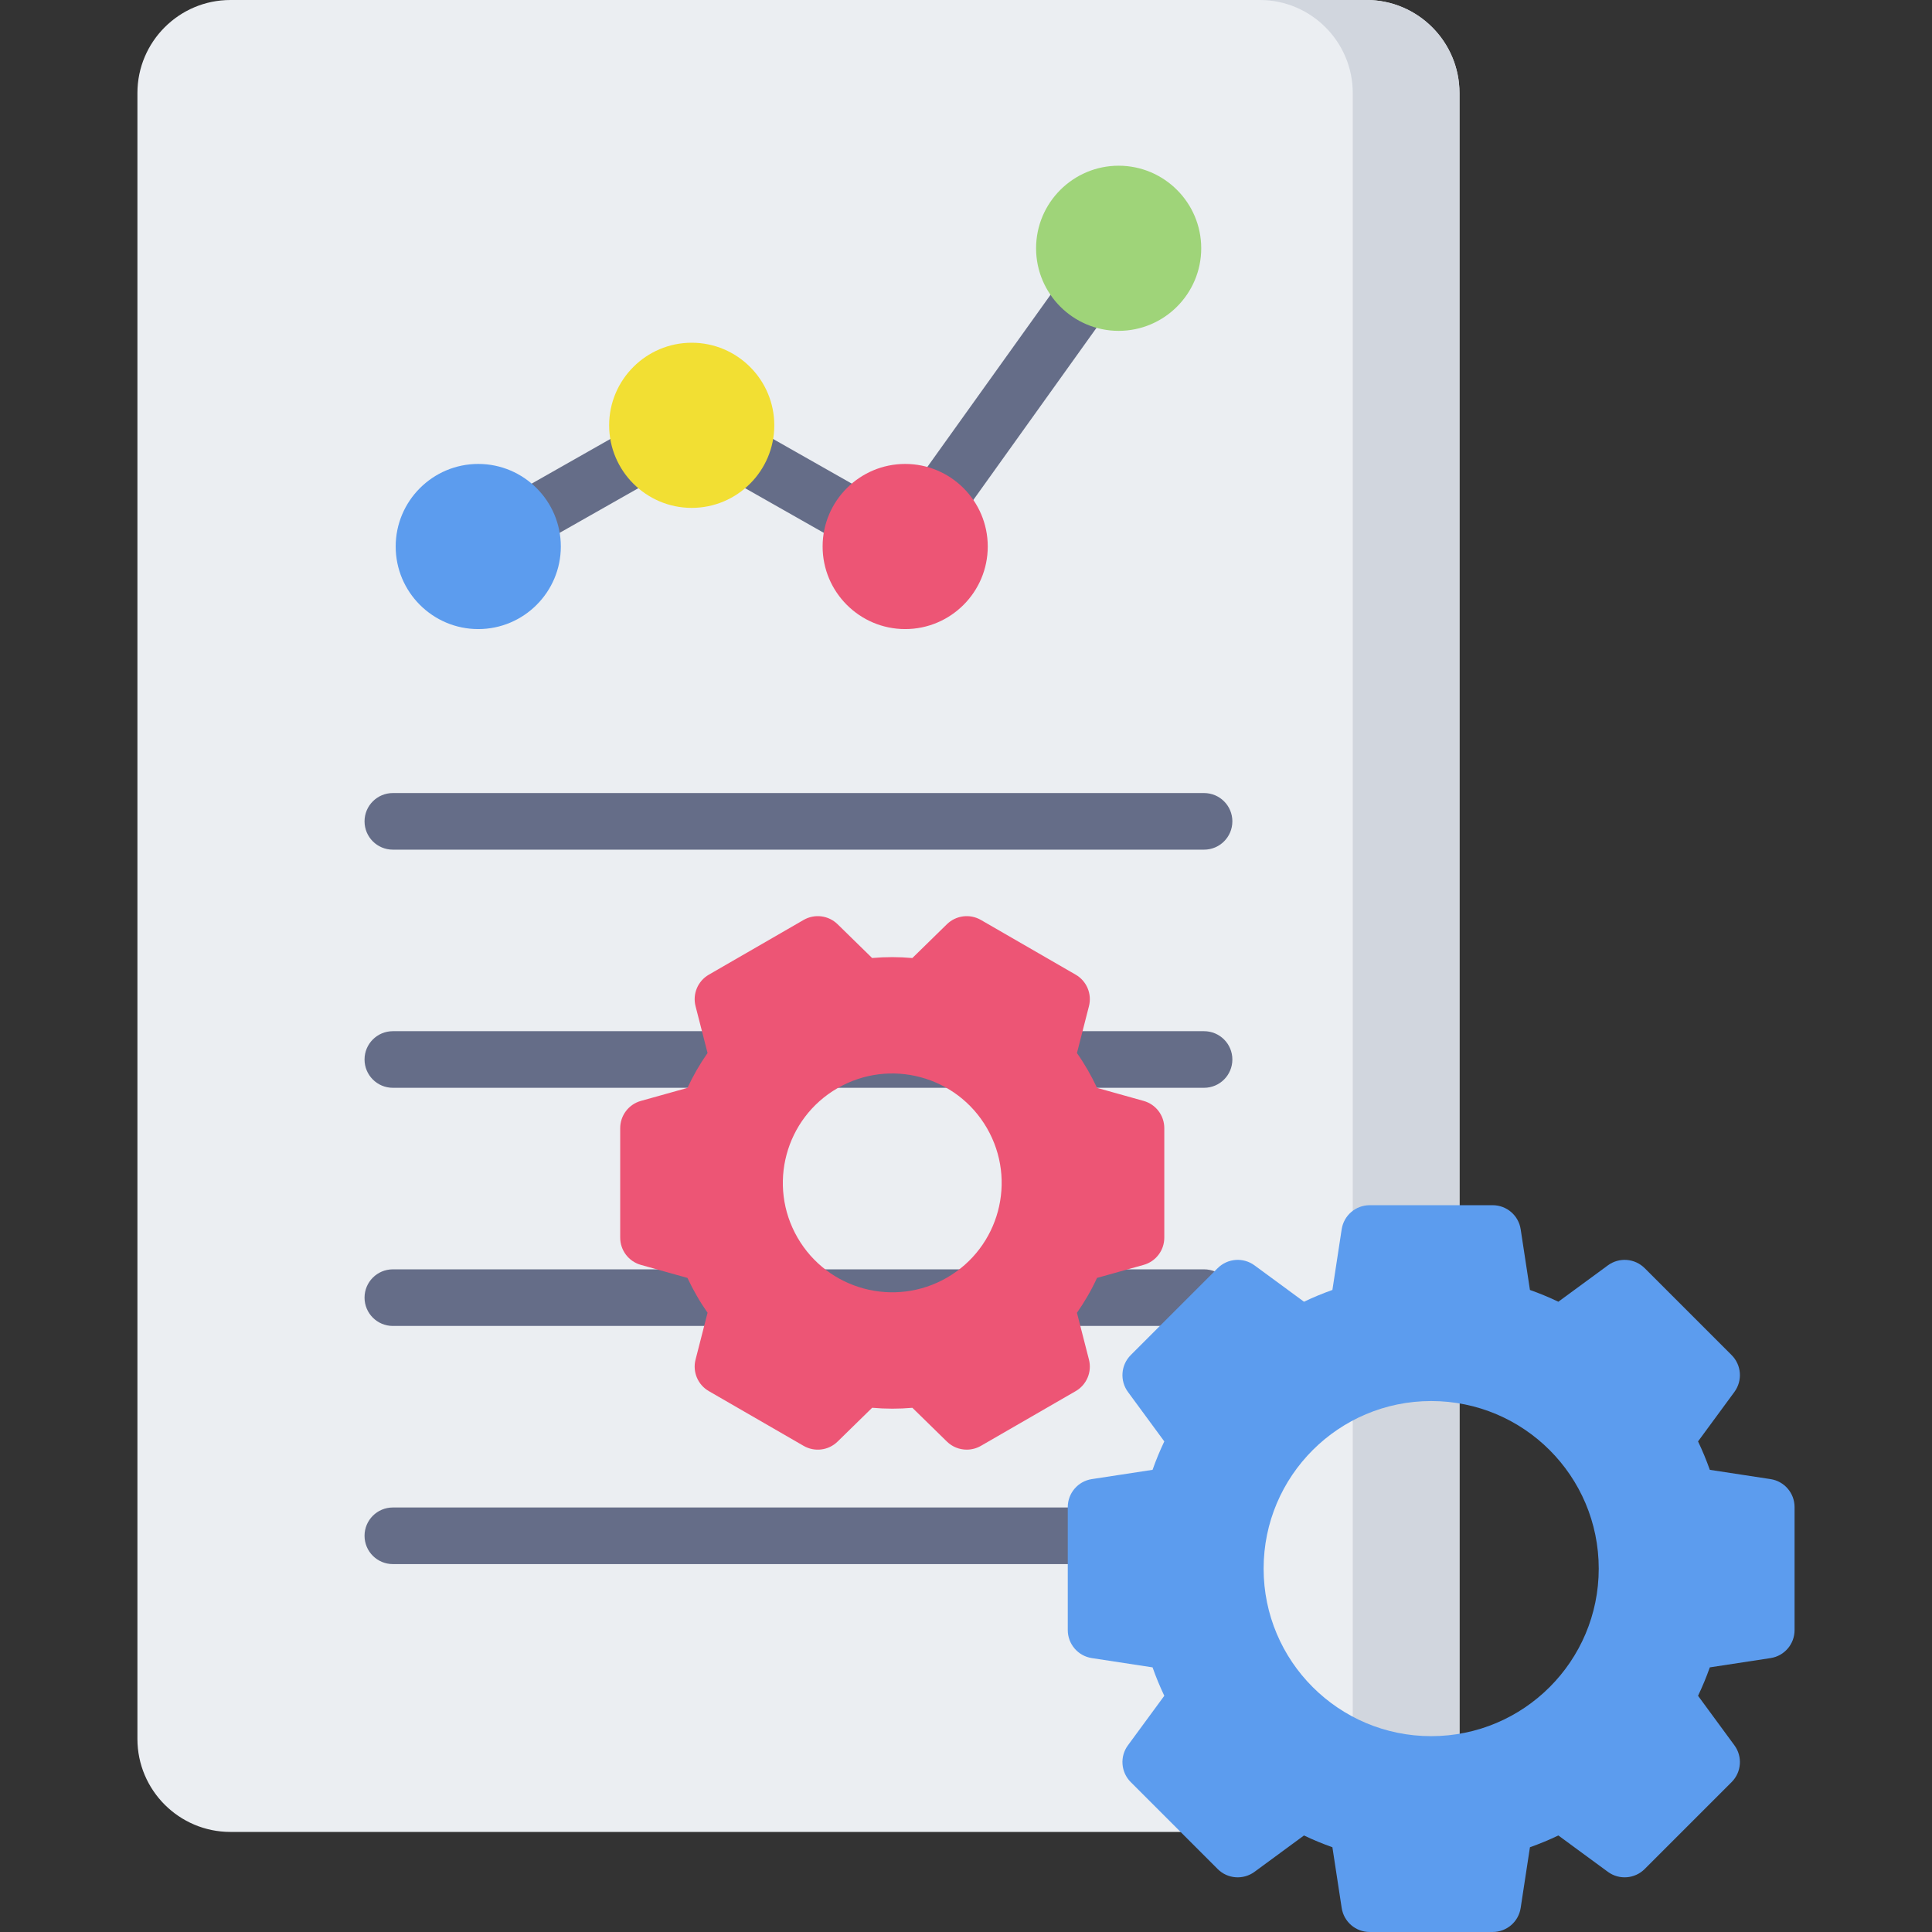 <?xml version="1.0" encoding="iso-8859-1"?>
<!-- Generator: Adobe Illustrator 19.0.0, SVG Export Plug-In . SVG Version: 6.00 Build 0)  -->
<svg version="1.1" id="Capa_1" height="64" width="64" xmlns="http://www.w3.org/2000/svg" xmlns:xlink="http://www.w3.org/1999/xlink" x="0px" y="0px"
	 viewBox="0 0 512 512" style="enable-background:new 0 0 512 512;" xml:space="preserve">
<rect x="0" y="0" width="512" height="512" fill="#333333" stroke="none"/>
<path style="fill:#EBEEF2;" d="M362.132,0H61.065c-13.59,0-24.646,11.056-24.646,24.646v436.188
	c0,13.59,11.056,24.646,24.646,24.646H362.13c13.589,0,24.646-11.056,24.646-24.646V24.646C386.776,11.056,375.72,0,362.132,0z"/>
<path style="fill:#D1D6DE;" d="M362.132,0h-28.285c13.589,0,24.646,11.056,24.646,24.646v436.188
	c0,13.59-11.056,24.646-24.646,24.646h28.285c13.589,0,24.646-11.056,24.646-24.646V24.646C386.776,11.056,375.72,0,362.132,0z"/>
<g>
	<path style="fill:#656D88;" d="M319.089,225.167H104.107c-4.142,0-7.5-3.357-7.5-7.5s3.358-7.5,7.5-7.5h214.982
		c4.142,0,7.5,3.357,7.5,7.5S323.231,225.167,319.089,225.167z"/>
	<path style="fill:#656D88;" d="M319.089,288.277H104.107c-4.142,0-7.5-3.357-7.5-7.5s3.358-7.5,7.5-7.5h214.982
		c4.142,0,7.5,3.357,7.5,7.5S323.231,288.277,319.089,288.277z"/>
	<path style="fill:#656D88;" d="M319.089,351.389H104.107c-4.142,0-7.5-3.357-7.5-7.5s3.358-7.5,7.5-7.5h214.982
		c4.142,0,7.5,3.357,7.5,7.5S323.231,351.389,319.089,351.389z"/>
	<path style="fill:#656D88;" d="M319.089,414.5H104.107c-4.142,0-7.5-3.357-7.5-7.5s3.358-7.5,7.5-7.5h214.982
		c4.142,0,7.5,3.357,7.5,7.5S323.231,414.5,319.089,414.5z"/>
	<path style="fill:#656D88;" d="M139.252,145.228c-2.612,0-5.149-1.365-6.53-3.8c-2.044-3.603-0.781-8.18,2.821-10.225
		l31.564-17.911c3.602-2.044,8.181-0.781,10.225,2.822s0.781,8.18-2.821,10.225l-31.564,17.911
		C141.778,144.913,140.506,145.228,139.252,145.228z"/>
	<path style="fill:#656D88;" d="M227.373,145.228c-1.254,0-2.526-0.314-3.695-0.978l-31.564-17.911
		c-3.603-2.045-4.866-6.622-2.821-10.225s6.622-4.867,10.225-2.822l31.564,17.911c3.603,2.045,4.866,6.622,2.821,10.225
		C232.522,143.861,229.984,145.228,227.373,145.228z"/>
	<path style="fill:#656D88;" d="M248.248,140.645c-1.511,0-3.036-0.455-4.358-1.401c-3.369-2.411-4.146-7.096-1.735-10.464
		l39.829-55.66c2.411-3.367,7.096-4.146,10.463-1.735c3.369,2.411,4.146,7.096,1.735,10.464l-39.829,55.66
		C252.889,139.554,250.585,140.645,248.248,140.645z"/>
</g>
<path style="fill:#5C9CEE;" d="M126.742,122.949c-12.066,0-21.882,9.816-21.882,21.882s9.816,21.883,21.882,21.883
	s21.882-9.816,21.882-21.883C148.625,132.766,138.808,122.949,126.742,122.949z"/>
<path style="fill:#9FD479;" d="M296.454,43.915c-12.066,0-21.882,9.816-21.882,21.883c0,12.065,9.816,21.882,21.882,21.882
	s21.882-9.816,21.882-21.882C318.336,53.731,308.52,43.915,296.454,43.915z"/>
<path style="fill:#F2DF33;" d="M183.313,90.828c-12.066,0-21.883,9.816-21.883,21.883c0,12.065,9.816,21.882,21.883,21.882
	c12.066,0,21.882-9.816,21.882-21.882S195.379,90.828,183.313,90.828z"/>
<path style="fill:#ED5575;" d="M239.883,122.949c-12.066,0-21.882,9.816-21.882,21.882s9.816,21.883,21.882,21.883
	s21.882-9.816,21.882-21.883C261.766,132.766,251.949,122.949,239.883,122.949z"/>
<path style="fill:#5C9CEE;" d="M469.22,391.98l-16.1-2.46c-0.91-2.57-1.95-5.08-3.12-7.53l9.64-13.12c2.19-2.99,1.88-7.13-0.74-9.75
	l-23.05-23.05c-2.62-2.61-6.76-2.93-9.74-0.74l-13.13,9.64c-2.45-1.17-4.96-2.21-7.53-3.12l-2.46-16.09
	c-0.56-3.67-3.71-6.37-7.42-6.37h-32.59c-3.71,0-6.85,2.7-7.42,6.37l-2.46,16.09c-2.57,0.91-5.08,1.95-7.53,3.12l-13.12-9.64
	c-2.99-2.19-7.13-1.87-9.75,0.74l-23.05,23.05c-2.61,2.62-2.93,6.76-0.74,9.75l9.64,13.12c-1.16,2.45-2.21,4.96-3.11,7.53
	l-16.1,2.46c-3.66,0.56-6.37,3.71-6.37,7.42v32.59c0,3.71,2.71,6.86,6.37,7.42l16.1,2.46c0.9,2.57,1.95,5.08,3.11,7.53l-9.64,13.13
	c-2.19,2.98-1.87,7.12,0.74,9.74l23.05,23.05c2.62,2.62,6.76,2.93,9.75,0.74l13.12-9.64c2.45,1.17,4.96,2.21,7.53,3.12l2.46,16.09
	c0.57,3.67,3.71,6.37,7.42,6.37h32.59c3.71,0,6.86-2.7,7.42-6.37l2.46-16.09c2.57-0.91,5.08-1.95,7.53-3.12l13.13,9.64
	c2.98,2.19,7.12,1.87,9.74-0.74l23.05-23.05c2.62-2.62,2.93-6.76,0.74-9.74L450,449.4c1.17-2.45,2.21-4.96,3.12-7.53l16.1-2.46
	c3.66-0.56,6.36-3.71,6.36-7.42V399.4C475.581,395.69,472.882,392.54,469.22,391.98z M423.681,415.7c0,24.52-19.88,44.4-44.4,44.4
	c-24.53,0-44.41-19.88-44.41-44.4c0-24.53,19.88-44.41,44.41-44.41C403.801,371.29,423.681,391.17,423.681,415.7z"/>
<path style="fill:#ED5575;" d="M303.061,291.75l-12.33-3.45c-0.75-1.61-1.58-3.19-2.46-4.73c-0.89-1.54-1.85-3.05-2.87-4.5
	l3.18-12.41c0.84-3.26-0.6-6.68-3.51-8.36l-25.13-14.51c-2.92-1.68-6.6-1.21-9,1.14l-9.16,8.96c-3.55-0.32-7.12-0.32-10.66-0.01
	l-9.15-8.95c-2.4-2.35-6.08-2.82-9-1.14l-25.12,14.51c-2.92,1.68-4.36,5.1-3.52,8.36l3.18,12.4c-2.04,2.91-3.82,6-5.32,9.24
	l-12.34,3.45c-3.24,0.9-5.49,3.86-5.49,7.22v29.021c0,3.36,2.25,6.32,5.49,7.22l12.33,3.45c0.75,1.61,1.58,3.19,2.47,4.73
	c0.88,1.54,1.84,3.04,2.86,4.5l-3.18,12.41c-0.84,3.26,0.6,6.68,3.52,8.36l25.12,14.51c2.92,1.68,6.6,1.22,9-1.14l9.16-8.96
	c3.55,0.32,7.12,0.32,10.66,0.01l9.15,8.95c1.44,1.41,3.33,2.14,5.25,2.14c1.28,0,2.58-0.33,3.75-1l25.13-14.51
	c2.91-1.68,4.35-5.1,3.51-8.36l-3.18-12.4c2.04-2.91,3.83-6,5.32-9.24l12.34-3.45c3.25-0.9,5.49-3.86,5.49-7.22V298.97
	C308.551,295.61,306.311,292.65,303.061,291.75z M250.951,338.59c-13.87,8-31.6,3.25-39.6-10.61c-8.01-13.87-3.26-31.6,10.61-39.61
	s31.6-3.25,39.6,10.61C269.572,312.85,264.822,330.58,250.951,338.59z"/>
<g>
</g>
<g>
</g>
<g>
</g>
<g>
</g>
<g>
</g>
<g>
</g>
<g>
</g>
<g>
</g>
<g>
</g>
<g>
</g>
<g>
</g>
<g>
</g>
<g>
</g>
<g>
</g>
<g>
</g>
</svg>

